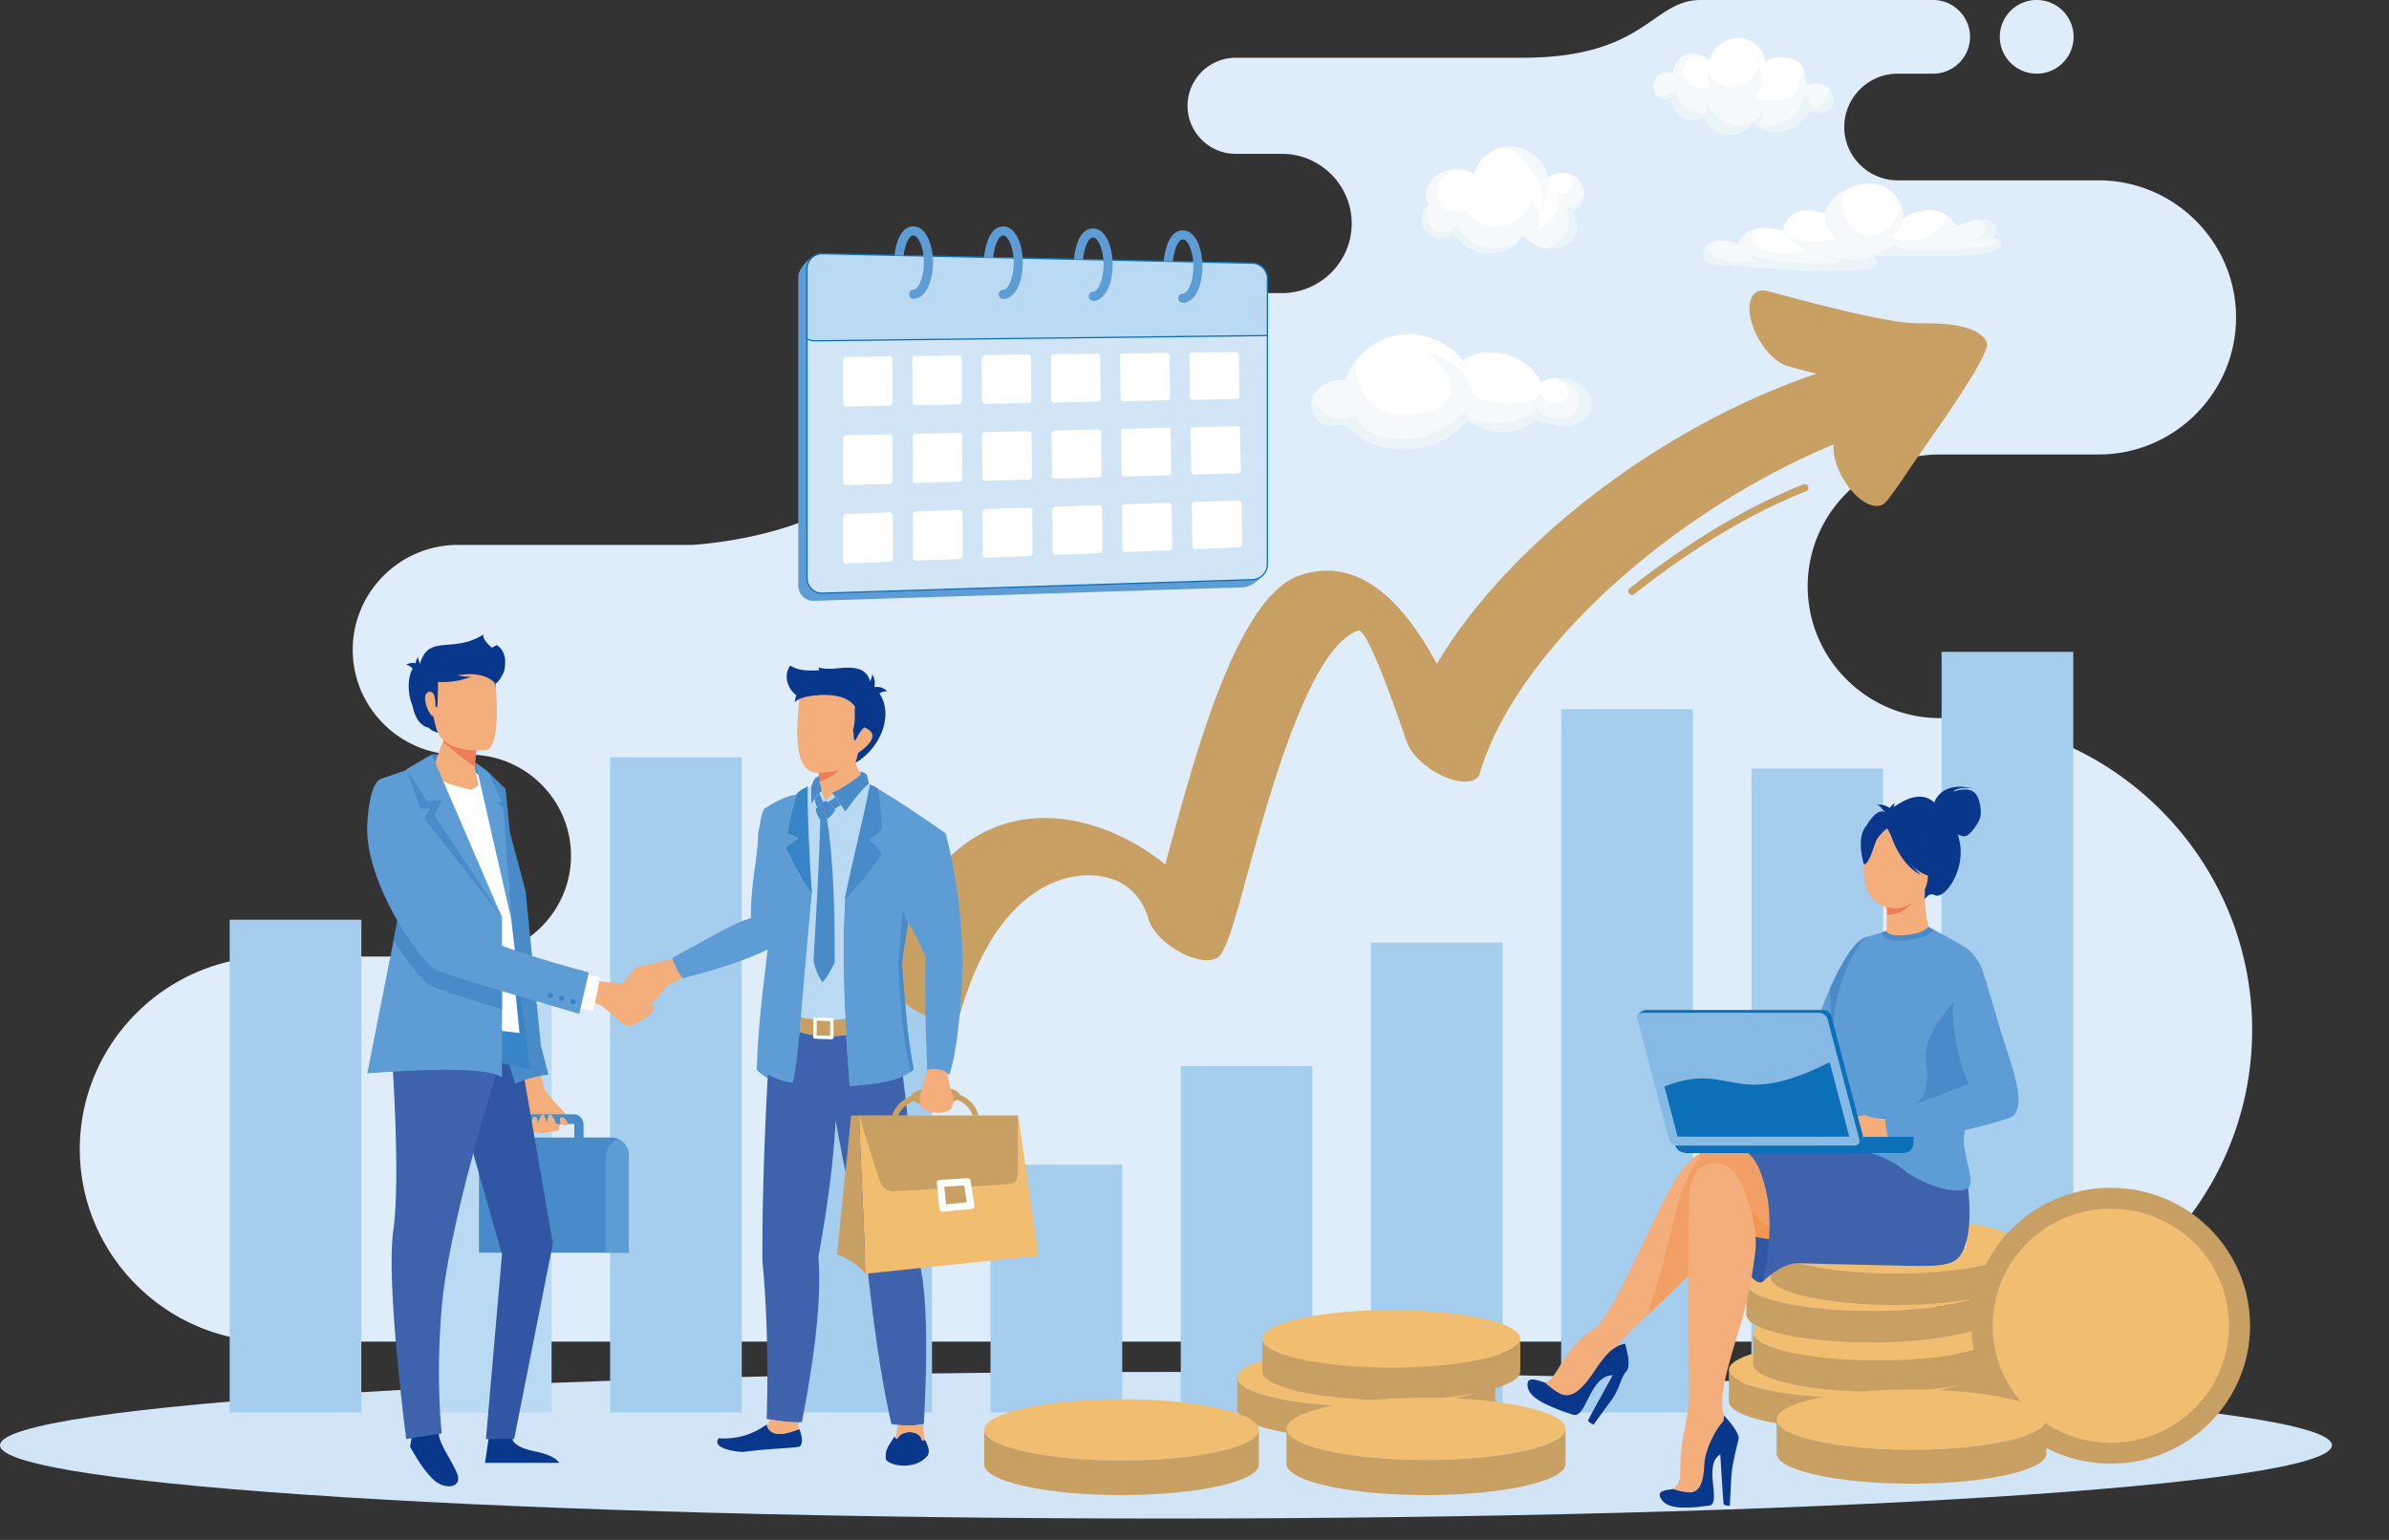 <svg width="335" height="216" fill="none" xmlns="http://www.w3.org/2000/svg"><rect width="100%" height="100%" fill="#333333" stroke="none"/><path fill-rule="evenodd" clip-rule="evenodd" d="M285.599 10.332a5.17 5.17 0 0 1-5.175-5.166A5.17 5.17 0 0 1 285.599 0a5.17 5.17 0 0 1 5.174 5.166 5.17 5.17 0 0 1-5.174 5.165Zm-219.71 123.84H38.242c-14.879 0-27.052 12.151-27.052 27.005 0 14.852 12.173 27.005 27.052 27.005h233.765c24.094 0 43.805-19.678 43.805-43.728 0-24.053-19.711-43.73-43.805-43.73-10.187-.001-18.522-8.32-18.522-18.49 0-10.17 8.335-18.488 18.522-18.488h22.291c10.591 0 19.255-8.65 19.255-19.223 0-10.574-8.664-19.224-19.255-19.224H266.11c-4.124 0-7.497-3.367-7.497-7.483 0-4.117 3.373-7.483 7.497-7.483h4.968c2.846 0 5.175-2.325 5.175-5.166 0-2.84-2.329-5.166-5.175-5.166h-32.605c-6.867 0-7.631 8.099-24.978 8.099h-40.22c-3.713 0-6.751 3.032-6.751 6.739s3.038 6.739 6.751 6.739h6.484c5.38 0 9.784 4.396 9.784 9.765 0 5.371-4.404 9.767-9.784 9.767h-19.515c-26.349 0-30.071 6.873-34.687 20.545-4.615 13.67-28.582 14.775-28.582 14.775H64.202c-8.108 0-14.742 6.62-14.742 14.716 0 8.092 6.634 14.716 14.742 14.716h1.688c7.798 0 14.179 6.369 14.179 14.155 0 7.785-6.381 14.155-14.179 14.155h-.001Z" fill="#DEEDF9"/><path fill-rule="evenodd" clip-rule="evenodd" d="M163.501 192.435c90.299 0 163.5 4.604 163.5 10.283 0 5.679-73.201 10.282-163.5 10.282S0 208.396 0 202.718s73.202-10.283 163.501-10.283Z" fill="#D2E5F6"/><path d="M50.672 129.006H32.206v69.122h18.466v-69.122Z" fill="#A5CDED"/><path d="M77.345 140.809H58.878v57.319h18.467v-57.319Z" fill="#BAD9F2"/><path d="M104.019 106.207H85.552v91.921h18.467v-91.921Zm26.671 22.476h-18.465v69.444h18.465v-69.444Zm26.674 34.68h-18.468v34.763h18.468v-34.763Zm26.673-13.806h-18.466v48.571h18.466v-48.571Zm26.672-17.342h-18.466v65.912h18.466v-65.912Zm26.675-32.753h-18.467v98.665h18.467V99.462Zm26.674 8.35H245.59v90.316h18.468v-90.316Zm26.671-16.379h-18.466v106.694h18.466V91.433Z" fill="#A5CDED"/><path fill-rule="evenodd" clip-rule="evenodd" d="M134.707 141.958c-.453 1.565-3.131 1.552-5.981-.03-2.85-1.584-4.792-4.134-4.338-5.7 2.663-9.174 6.723-14.892 11.238-18.077 3.526-2.486 7.425-3.489 11.266-3.409 4.55.092 9.144 1.668 13.219 4.178a31.316 31.316 0 0 1 3.282 2.319l.918-3.341c3.569-13.025 9.394-34.27 17.91-37.18 6.437-2.2 13.005.777 19.266 12.4 4.185-7.1 10.511-14.22 18.095-20.62 10.113-8.53 22.526-15.817 35.124-20.077l-2.048-.54c-1.469-.39-.859-.24-1.917-.515-2.027-.524-4.328-3.31-5.14-6.22-.81-2.906.173-4.84 2.2-4.315l1.939.501c5.274 1.398 15.085 3.998 19.115 4.011 1.854.003 8.595-.223 9.754 2.737.662 1.691-8.982 14.899-10.703 17.49-1.687 2.539-3.171 4.645-3.691 5.053-1.326 1.041-3.817-.362-5.556-3.138-1.129-1.794-1.664-3.725-1.544-5.146-10.075 4.197-19.848 10.29-28.104 17.252-10.587 8.932-18.605 19.236-21.466 28.735-.23 1.207-1.738 1.665-3.917 1.017-2.799-.838-5.643-3.19-6.351-5.254-4.084-11.895-6.055-15.9-6.822-15.641-6.811 2.328-12.393 22.683-15.813 35.161-1.341 4.898-2.381 8.679-3.416 10.186-.092.176-.225.33-.39.459a1.309 1.309 0 0 1-.235.165l-.011-.009c-.738.387-1.933.384-3.391-.101-2.826-.941-5.567-3.334-6.127-5.345-.589-2.121-1.92-3.931-3.57-4.947-1.186-.731-2.775-1.196-4.639-1.233-2.574-.053-5.332.718-8.022 2.616-4.018 2.832-7.667 8.054-10.136 16.558h.002Z" fill="#C9A063"/><path fill-rule="evenodd" clip-rule="evenodd" d="M229.169 83.326a.521.521 0 0 1-.73-.087.517.517 0 0 1 .086-.726c4.186-3.293 8.303-6.15 12.35-8.574 4.051-2.424 8.038-4.42 11.963-5.98a.518.518 0 1 1 .381.96c-3.864 1.54-7.801 3.508-11.81 5.91-4.014 2.403-8.094 5.236-12.24 8.498Z" fill="#C9A063"/><path fill-rule="evenodd" clip-rule="evenodd" d="M68.001 101.665c-4.087 1.478-6.707 1.62-7.864.428-1.176-.273-1.941-1.313-2.298-3.12-1.217-2.755-.175-7.153 1.534-4.974 1.415-3.613 7.092-1.518 10.293-3.522 1.943 1.267 1.205 4.4-.193 5.459.055 3.603-.143 5.528-1.472 5.731v-.002Z" fill="#09378C"/><path fill-rule="evenodd" clip-rule="evenodd" d="M95.806 133.883c-1.142.744-6.634 1.767-6.634 1.767s-2.814 3.271-2.556 3.844c.26.574.44.371.935.809.496.434 1.536.746 1.536.746s.859.573 1.68.2c.824-.368 2.483-2.941 3.38-3.346.185-.081.986-.435 2.146-.955l-.487-3.065Z" fill="#F4AE7C"/><path fill-rule="evenodd" clip-rule="evenodd" d="M106.299 116.983c.131-1.009.645-2.007.848-3.035.279 2.562 2.458 5.896 5.566 9.807-.223 1.774-.969 5.159-1.914 7.562-3.485 2.444-7.876 4.002-14.964 5.891-.626-.471-1.264-1.832-1.557-2.84 6.023-3.261 8.305-4.763 11.008-5.607-.013-5.115 1.023-8.569 1.013-11.778Z" fill="#5D9CD4"/><path fill-rule="evenodd" clip-rule="evenodd" d="M76.368 152.762c-.217-.562-.499-1.712-.79-3.09-1.034.007-2.155.065-3.038.58.107.327 1.019 3.083 1.019 3.401 0 6.689.865 4.712 2.045 5.209.404.169 1.052.019 1.255-.192.204-.211 1.44-.043 1.44-.171 0-.127.505-1.02 0-1.763-.508-.746 1.397.766 1.397.191 0-.631-2.89-3.035-3.327-4.165h-.001Z" fill="#F4AE7C"/><path fill-rule="evenodd" clip-rule="evenodd" d="M80.53 160.095v-2.354a.082.082 0 0 0-.081-.083H73.86a.083.083 0 0 0-.081.083v2.354h-1.296v-2.354c0-.797.618-1.445 1.377-1.445h6.589c.759 0 1.378.65 1.378 1.445v2.354H80.53Z" fill="#498AC9"/><path fill-rule="evenodd" clip-rule="evenodd" d="M67.166 175.712h20.993v-13.717a2.441 2.441 0 0 0-2.443-2.438H69.991a2.82 2.82 0 0 0-2.824 2.819v13.335l-.001.001Z" fill="#498AC9"/><path fill-rule="evenodd" clip-rule="evenodd" d="M86.695 159.761a2.818 2.818 0 0 0-1.768 2.616v13.335h3.231v-13.717c0-1-.603-1.857-1.464-2.235l.001.001Z" fill="#5D9CD4"/><path fill-rule="evenodd" clip-rule="evenodd" d="M79.694 157.658s-.45-1.003-.925-.963c-.473.041-.134.963-.134.963s.625.431 1.058 0Zm-4.892-.964s-.9 1.649-.633 1.916c.265.264 1.112.169 1.112.169s1.058.348 1.39.016c0 0 1.626-.051 1.626-.296 0-.244-.781-2.203-1.142-2.203-.36 0-.512 1.323-.512 1.323s-.158-1.047-.435-1.323-.827 1.323-.827 1.323.127-1.227-.58-.925Zm7.058-19.555c1.228.593 6.804.922 6.804.922s3.201 2.893 3.016 3.494c-.183.601-.387.423-.825.918-.437.494-1.43.932-1.43.932s-.778.676-1.642.409c-.863-.263-2.831-2.606-3.774-2.895-.193-.06-1.032-.309-2.246-.679l.097-3.102v.001Z" fill="#F4AE7C"/><path fill-rule="evenodd" clip-rule="evenodd" d="m57.898 200.71-.402 2.205s1.528 2.89 3.101 4.461c1.575 1.572 3.664 1.359 3.664.022 0-1.336-2.725-4.683-2.725-6.288 0-1.605-3.64-.402-3.64-.402l.002.002Zm10.718.404-.603 4.078h10.383s-.336-1.004-3.35-1.607c-3.015-.6-3.182-1.646-3.182-1.646l.233-2.632-2.746-.403-.737 2.21h.002Z" fill="#09378C"/><path fill-rule="evenodd" clip-rule="evenodd" d="m64.263 154.417 6.13 21.507-2.246 25.924h3.952l5.426-27.417-5.426-31.392-7.836 11.378Z" fill="#3156A4"/><path fill-rule="evenodd" clip-rule="evenodd" d="m72.098 142.203-3.65 12.23s-5.592 18.262-6.497 28.825c-.905 10.566 0 17.788 0 17.788l-4.99.803s-2.882-21.933-1.81-29.288-.24-25.275-.24-25.275l2.05-5.083h15.136Z" fill="#3E62AC"/><path fill-rule="evenodd" clip-rule="evenodd" d="M113.858 125.459c-1.349 14.371-1.913 23.714-2.706 26.951-2.256-.247-3.996-1.304-5.047-2.346.282-8.176 1.241-13.397 1.643-18.176-.73-7.846-2.222-15.062-.613-18.415 1.728-1.162 3.232-1.835 4.514-2.02-.649 2.31-1.066 4.118-1.258 5.426.605.276 1.116.516 1.534.717-.567.381-1.155.8-1.764 1.256 1.095 2.425 2.329 4.628 3.696 6.607h.001Z" fill="#5D9CD4"/><path fill-rule="evenodd" clip-rule="evenodd" d="m68.386 108.192 2.507 2.469 2.988 29.772s2.206 6.558 3.006 10.32c-1.035.005-3.776.762-4.66 1.276-1.221-3.715-2.795-10.895-2.795-10.895l-1.047-32.941.001-.001Z" fill="#498AC9"/><path fill-rule="evenodd" clip-rule="evenodd" d="M62.461 147.844c.314-.313 13.758 2.515 13.758 2.515l-3.014-21.338-2.706-12.83-3.823-9.24s-5.73-1.395-6.138-1.134l-1.03 16.554 2.953 25.472v.001Z" fill="#3784C6"/><path fill-rule="evenodd" clip-rule="evenodd" d="M57.11 108.469s6.433-3.437 10.617.742c4.183 4.176 4.522 15.974 4.522 15.974v13.64l.6 6.073-15.672-1.859 2.11-20.821-2.178-13.749Z" fill="#fff"/><path fill-rule="evenodd" clip-rule="evenodd" d="M70.392 128.695 60.12 106.938l-6.61 2.273 2.311 19.484L51.5 150.56s16.831-1.455 18.89.602v-22.468.001Z" fill="#5D9CD4"/><path fill-rule="evenodd" clip-rule="evenodd" d="M70.392 141.59c-4.562-1.426-9.058-2.883-10.064-3.383-.928-.46-3.07-2.949-5.137-6.316l.631-3.196-.774-6.528c2.815 3.865 8.636 8.224 10.423 10.087.686.715 2.604 1.601 4.921 2.485v6.851Zm-2.815-32.379s3.819 12.084 3.819 15.786 3.014 25.363 3.014 25.363h1.809l-2.512-25.363-3.105-11.605-3.026-4.181Z" fill="#498AC9"/><path fill-rule="evenodd" clip-rule="evenodd" d="m66.676 106.951 5.03 22.07-1.103-15.63-1.012-1.058.8.18-2.005-4.321-1.71-1.241Z" fill="#5D9CD4"/><path fill-rule="evenodd" clip-rule="evenodd" d="m81.209 136.519 2.975.563-.993 4.729-3.445-.83 1.463-4.462Z" fill="#fff"/><path fill-rule="evenodd" clip-rule="evenodd" d="M53.51 109.211s-1.668 0-2.009 6.449c-.424 8.045 7.48 19.353 9.59 20.36 2.11 1.001 20.14 6.183 20.14 6.183l1.338-5.805s-14.387-3.764-16.511-5.885c-2.124-2.119-7.849-10.534-9.096-14.49-1.051-3.326-3.45-6.813-3.45-6.813l-.002.001Z" fill="#5D9CD4"/><path fill-rule="evenodd" clip-rule="evenodd" d="M70.392 128.695 59.51 114.804l.792-1.376h-1.32l-1.962-5.424.512-.042 4.816 3.886 8.045 16.847Z" fill="#498AC9"/><path fill-rule="evenodd" clip-rule="evenodd" d="M80.706 140.476a.368.368 0 0 1-.37.368.368.368 0 0 1-.37-.368.37.37 0 0 1 .74 0Zm-1.577-.429a.371.371 0 0 1-.74 0 .37.37 0 0 1 .74 0Zm-1.604-.441a.37.37 0 1 1-.74 0 .37.37 0 0 1 .74 0Z" fill="#3784C6"/><path fill-rule="evenodd" clip-rule="evenodd" d="M60.913 107.431a3.02 3.02 0 0 0 2.097 2.523 45.91 45.91 0 0 0 2.933.806c.213.053 1.106-.471 1.099-.689-.031-.798-.554-2.129-.392-3.585.095-.86.191-1.64.24-2.113l-2.036-5.109v-.006l-.394-.98s-3.607 8.645-3.547 9.155v-.002Z" fill="#F4AE7C"/><path fill-rule="evenodd" clip-rule="evenodd" d="M62.214 104.158c.336.336 3.617 2.953 4.322 3.401.126-1.168.355-3.188.355-3.188s-.6.516-2.03-5.15l-.008.036v.003c-.08.486-3.11 4.433-2.64 4.897v.001Z" fill="#ED7D5B"/><path fill-rule="evenodd" clip-rule="evenodd" d="M68.327 105.159s-6.307.951-7.246-3.337c-.942-4.286-2.461-6.962 1.886-8.174 4.346-1.21 5.56.238 6.223 1.594.662 1.352.9 9.389-.863 9.917Z" fill="#F4AE7C"/><path fill-rule="evenodd" clip-rule="evenodd" d="m70.392 128.695-9.445-14.308 1.005-2.141-2.113.134-2.878-4.468 3.577-2.096 9.854 22.879Z" fill="#5D9CD4"/><path fill-rule="evenodd" clip-rule="evenodd" d="M59.214 93.623c-.314.352-.603.429-.865.234-.162-.661-.066-1.243.286-1.745-.043.337.148.84.579 1.511Zm2.241 1.327c-.772-.303-1.353-.2-1.748.305.03 1.153.63 3.47 1.549 3.977.16-.111.123-2.55.199-4.281Z" fill="#09378C"/><path fill-rule="evenodd" clip-rule="evenodd" d="M60.17 97.046c1.014-.217.92 1.868.843 2.901-.152 2.03-2.446-2.562-.844-2.901Z" fill="#F4AE7C"/><path fill-rule="evenodd" clip-rule="evenodd" d="M58.45 94.392c.442-.34.585-.711.427-1.114-.679-.38-1.322-.393-1.935-.038.371.022.875.406 1.507 1.152Zm3.292-.554c-1.301.63-1.73 1.2-1.288 1.705 1.965.29 3.844.078 5.643-.634-1.084.102-2.534-.257-4.353-1.07h-.002Z" fill="#09378C"/><path fill-rule="evenodd" clip-rule="evenodd" d="M69.382 95.782c-1.474-1.486-4.255-1.664-8.085-.266-2.423-.601-2.967-1.72-1.944-3.539 1.446-2.57 4.577-.538 8.413-2.956-.147 1.88 5.562 3.49 1.616 6.761Z" fill="#09378C"/><path fill-rule="evenodd" clip-rule="evenodd" d="M120.79 108.652c-.331-.412-.612-.959-.838-1.645.119-.365.245-.828.371-1.386 2.338-1.66 2.637-2.859.895-3.594-.342.202-.762.812-1.255 1.826-.411-.009-.025-1.079-.246-1.479.455-1.704.039-2.22.165-3.28-1.207-1.71-4.135-2.168-7.747-1.622-.306 3.322-1.333 11.162 2.692 10.909l.03.436c.217 1.357.217 2.804.56 3.98l.16.299c1.304-.757 3.076-2.221 5.213-4.446v.002Z" fill="#F4AE7C"/><path fill-rule="evenodd" clip-rule="evenodd" d="M112.323 97.743c3.612-.546 6.352-.357 7.559 1.354-.126 1.06.17 1.707-.283 3.412.22.399-.047 1.339.365 1.346.494-1.013.913-1.624 1.255-1.825 1.742.736 1.443 1.933-.894 3.594-.129.557-.252 1.02-.372 1.385 4.108-2.408 5.906-8.246 2.163-10.985-.759-4.839-7.726-.399-11.314-2.661-1.363 1.969.428 4.361 1.523 4.382l-.002-.002Z" fill="#09378C"/><path fill-rule="evenodd" clip-rule="evenodd" d="M117.557 108.043c-.66.183-1.966.363-2.73.339l-.028.48c.042.263.029.606.091.869.008-.003.136-.128.145-.129 1.181-.413 2.024-.931 2.524-1.558l-.002-.001Z" fill="#ED7D5B"/><path fill-rule="evenodd" clip-rule="evenodd" d="M122.504 97.687c-.342-.49-.368-.915-.078-1.277.816-.17 1.48.023 1.991.585-.388-.097-1.025.133-1.913.692Z" fill="#09378C"/><path fill-rule="evenodd" clip-rule="evenodd" d="M121.658 96.173c.339.377.646.46.929.249.174-.709.071-1.332-.307-1.87.048.36-.159.901-.622 1.62Zm-6.791 1.312c-.031-1.048-.44-1.674-1.227-1.882-1.331.61-2.062 1.575-2.196 2.897.444-.54 1.585-.878 3.423-1.015Zm2.414-3.688c-.162.445.049 1.029-.582 1.164-.418 1.92-1.935-.67-1.905-1.387.269.203 1.098.276 2.488.224h-.001Z" fill="#09378C"/><path fill-rule="evenodd" clip-rule="evenodd" d="M122.78 110.457c3.418 1.977 7.662 4.909 9.831 6.438 1.466 5.573 2.259 11.595 2.383 18.064-.199 7.434-.943 12.815-1.821 15.713-1.282.055-2.646-.071-3.153-.555-.277-6.54-.347-11.847-.211-15.921-.939-2.148-1.762-3.754-2.472-4.817-.311 2.213-.738 4.133-.84 6.11.363 4.051.539 8.886 1.624 14.51-1.351 1.293-4.339 2.065-8.965 2.314-.868-10.648-1.086-19.438-.655-26.372 1.504-1.181 2.316-3.967 4.53-6.622-.453-.598-1.263-.672-1.717-2.144.493-.162 1.146-.564 1.958-1.204.063-1.195-.369-3.244-.493-5.513l.001-.001Z" fill="#5D9CD4"/><path fill-rule="evenodd" clip-rule="evenodd" d="M118.531 113.862c1.217-1.591 2.214-3.017 3.323-3.925-.119-.485-.186-.877-.319-1.243-.062-.173-.44-.378-.941-.472.047.08.145.418.064.471-.022.013-.039.031-.058.048a19.282 19.282 0 0 1-3.944 2.49c.727.848 1.233 1.737 1.876 2.632l-.001-.001Zm-4.777-3.527c-.03 1.035-.006 1.885.077 2.55a3.652 3.652 0 0 1 1.383-1.867c-.056-.785-.388-1.395-.352-2.161-.734.276-.73.57-1.109 1.478h.001Z" fill="#498AC9"/><path fill-rule="evenodd" clip-rule="evenodd" d="M112.298 142.717c.402-4.457.872-10.278 1.533-17.334-.389-5.831-.59-10.897-.602-14.925.16-.06.337-.075.524-.123-.027.991-.004 1.907.076 2.55a3.654 3.654 0 0 1 1.383-1.867c.209.403.273.84.608 1.331.362-.373.703-.733.927-1.007.679.813 1.167 1.664 1.782 2.521 1.204-1.574 2.208-3.013 3.301-3.924.373.192.709.376 1.007.551a5658.838 5658.838 0 0 1-4.336 15.451c-.298 4.774-.287 10.428.032 16.963-.541.082-1.097.139-1.665.164v-.056a.246.246 0 0 0-.24-.242l-2.336-.065a.23.23 0 0 0-.242.227v.043a22.245 22.245 0 0 1-1.754-.258h.002Z" fill="#BAD9F2"/><path fill-rule="evenodd" clip-rule="evenodd" d="M114.383 113.531c.414-.666.893-1.06 1.44-1.182.406.177.844.59 1.309 1.238-.364.627-.749 1.064-1.157 1.312.767 4.812 1.12 11.512 1.062 20.1-.579 1.279-1.149 2.201-1.705 2.771-.672-.991-1.09-2.013-1.251-3.065.53-9.014.847-15.591.947-19.731-.383-.501-.597-.983-.644-1.441l-.001-.002Z" fill="#498AC9"/><path fill-rule="evenodd" clip-rule="evenodd" d="M117.129 111.828c.269.359.512.724.758 1.094a14.15 14.15 0 0 1-.862.52c-.311-.412-.61-.718-.893-.917.34-.251.673-.484.997-.697Zm-2.208-.58c.127.444.301.856.525 1.233-.31.151-.594.399-.856.746-.148-.232-.271-.625-.368-1.176.191-.296.422-.565.699-.803Z" fill="#498AC9"/><path fill-rule="evenodd" clip-rule="evenodd" d="M106.906 176.858c-.03-7.224.213-15.729.731-25.516l.036-.655a8.568 8.568 0 0 0 3.499 1.178c.329-1.34.618-3.744.941-7.132a13.319 13.319 0 0 0 1.939.46v.248c0 .131.111.239.243.242l2.335.067c.133.005.242-.1.242-.229v-.177c.422-.017.85-.055 1.285-.11.166-.022.334-.044.5-.071.132 2.283.299 4.665.501 7.15 3.332-.181 5.814-.63 7.446-1.351l.077.574c.947 7.278 1.474 15.127 1.574 23.549 1.572 3.363 2.001 11.578 1.289 24.644-1.338.298-2.855.298-4.55 0-1.336-5.878-2.499-13.613-3.488-23.204-1.392-4.591-2.833-11.045-4.322-19.361-.301 5.641-1.11 12.022-2.427 19.14.444 5.258-.327 12.981-2.313 23.166-1.043.101-2.686-.048-4.929-.443.228-8.283.026-15.672-.606-22.169h-.003Z" fill="#3E62AC"/><path fill-rule="evenodd" clip-rule="evenodd" d="M129.69 201.916c-.217.206-.285.147-.437.046-.247-1.349-2.798-1.507-3.431-.129a.721.721 0 0 1-.399-.351c-.444.873-1.453 1.728-1.183 3.251.677.973 4.167 1.457 5.819-.535.469-.758-.111-1.717-.369-2.282Zm-17.596-1.483c.426 1.155.521 2.103.019 2.475-1.283.258-3.911.227-7.961.758-2.86-.206-4.099-1.018-3.374-1.922 2.483.154 4.728-.493 6.729-1.94.373 1.512 1.902 1.72 4.588.629h-.001Z" fill="#09378C"/><path fill-rule="evenodd" clip-rule="evenodd" d="M129.428 199.753c.069.808.137 1.546.203 2.214-.171.143-.242.086-.379-.005-.247-1.35-2.798-1.507-3.431-.129l-.004-.002h-.004l-.005-.003h-.003l-.001-.002h-.003l-.004-.003h-.005l-.003-.003h-.004l-.005-.003-.004-.002h-.002l-.002-.001h-.002l-.003-.004h-.005l-.004-.004h-.005l-.004-.002h-.002l-.001-.003h-.004l-.002-.002h-.002l-.003-.003h-.003v-.002h-.003l-.003-.002h-.001l-.004-.003h-.002l-.002-.002h-.002l-.004-.005h-.005l-.002-.004h-.001l-.003-.002h-.003l-.012-.009-.004-.003h-.003l-.004-.003-.002-.003h-.004l-.001-.002h-.002l-.003-.004h-.005l-.002-.003h-.002l-.002-.003-.002-.002h-.002l-.006-.004-.002-.003-.003-.002h-.003l-.003-.002h-.001l-.001-.003-.004-.002h-.001l-.004-.007h-.002l-.002-.002h-.002l-.003-.005-.005-.002-.002-.003-.002-.002-.003-.003c.112-.541.206-1.154.284-1.837 1.298.153 2.483.118 3.556-.104l-.01-.01Zm-21.458-.649c-.098.356-.229.67-.393.937.015.041.031.079.047.117.075.167.166.313.279.436h.001c.037.043.077.081.119.118h.002c.012.012.026.023.039.034l.005.004c.143.115.31.201.501.264h.005c.017.007.034.011.052.016l.008.002.053.015h.005l.059.015h.003a.646.646 0 0 0 .057.012h.01l.056.011h.006c.193.031.405.041.636.027h.008l.069-.003h.011l.069-.006h.015l.069-.009.012-.003.074-.008h.003l.078-.011.018-.003c.19-.028.392-.068.604-.121l.023-.006.082-.022.012-.003.08-.022.025-.006.075-.022.026-.009.075-.022.032-.01.077-.023.022-.006.083-.027.024-.006.083-.029.021-.006.089-.029.022-.006.089-.032.109-.04.211-.08.016-.004.109-.043a8.105 8.105 0 0 1 .05-.998c-.959.026-2.298-.104-4.018-.392l.003-.001Z" fill="#F4AE7C"/><path fill-rule="evenodd" clip-rule="evenodd" d="M125.957 135.318c.242-3.006.469-5.591.682-7.759.153.617.385 1.225.701 1.819-.311 2.213-.738 4.133-.84 6.11.363 4.051.539 8.886 1.624 14.51a3.937 3.937 0 0 1-.411.341c-.884-3.466-1.468-8.473-1.755-15.021h-.001Z" fill="#498AC9"/><path fill-rule="evenodd" clip-rule="evenodd" d="M118.656 145.163c-2.326.366-4.508.222-6.543-.43.061-.638.122-1.31.186-2.016 2.243.417 4.322.479 6.237.186.037.74.077 1.494.12 2.26Z" fill="#C9A063"/><path fill-rule="evenodd" clip-rule="evenodd" d="m116.63 142.769-2.337-.067a.236.236 0 0 0-.242.235v2.501c0 .131.108.243.242.246l2.337.067a.235.235 0 0 0 .24-.235v-2.5a.25.25 0 0 0-.24-.247Z" fill="#fff"/><path fill-rule="evenodd" clip-rule="evenodd" d="M116.406 143.215v2.077l-1.89-.053v-2.077l1.89.053Z" fill="#C9A063"/><path fill-rule="evenodd" clip-rule="evenodd" d="m120.45 156.477.956 22.182 24.241-2.547-2.871-19.635H120.45Z" fill="#F0BD71"/><path fill-rule="evenodd" clip-rule="evenodd" d="M117.366 175.926c1.952.716 3.084 1.697 4.04 2.733l-.957-22.183-1.089-.027-1.994 19.477Z" fill="#C9A063"/><path fill-rule="evenodd" clip-rule="evenodd" d="m120.45 156.477 2.819 8.898c.406.987.822 1.851 2.464 1.714l15.557-.985c1.386-.086 1.419-.787 1.431-1.734v-7.892h-22.272l.001-.001Z" fill="#C9A063"/><path fill-rule="evenodd" clip-rule="evenodd" d="m131.68 165.509 3.956-.256c.218-.013.435.139.469.355l.538 3.508c.034.215-.103.415-.318.436l-4.116.416c-.214.022-.446-.136-.469-.355l-.378-3.668c-.023-.22.1-.423.318-.437v.001Z" fill="#fff"/><path fill-rule="evenodd" clip-rule="evenodd" d="m132.41 166.454.256 2.475 2.9-.294-.363-2.361-2.793.18Zm-7.309-9.977c.242-.861.81-1.577 1.576-2.139a6.1 6.1 0 0 1 1.091-.632c.235-.606 1.641-1.115 3.358-1.182 1.819-.069 3.327.385 3.475 1.028.114.051.226.103.337.159 1.142.584 1.995 1.498 2.271 2.768h-.837c-.269-.931-.931-1.61-1.801-2.055a5.255 5.255 0 0 0-.363-.166c-.57.407-1.69.71-2.988.761-1.36.051-2.546-.191-3.121-.584a5.606 5.606 0 0 0-.952.553c-.547.399-.967.9-1.191 1.491h-.857l.002-.002Z" fill="#C9A063"/><path fill-rule="evenodd" clip-rule="evenodd" d="M129.072 153.519c-.013.533-.205 1.338.136 1.722.893 1.007 3.079 1.076 4.019.43.405-.278.451-1.184.462-1.768-.484-1.231-.745-2.374-.784-3.421-.957-.634-2.403-.695-2.884-.365l-.949 3.402Z" fill="#F4AE7C"/><path fill-rule="evenodd" clip-rule="evenodd" d="M123.676 119.814c-2.054 2.891-3.801 5.001-5.241 6.33 1.011-5.074 2.406-10.271 3.558-16.122.4.213.683.202 1.154.648.309 2.312.476 4.476.508 5.703-.779.719-1.414 1.181-1.907 1.386.818.632 1.46 1.318 1.928 2.056v-.001Z" fill="#498AC9"/><path fill-rule="evenodd" clip-rule="evenodd" d="M110.163 118.852c1.095 2.425 2.329 4.628 3.696 6.607-.402-6.039-.607-11.013-.613-15.151-.615.343-1.073.559-1.408.916a4.242 4.242 0 0 0-.186.229c-.65 2.31-1.067 4.119-1.259 5.426.605.276 1.117.515 1.534.717-.567.381-1.155.799-1.764 1.256Z" fill="#3784C6"/><path fill-rule="evenodd" clip-rule="evenodd" d="M286.64 183.608c-11.764 0-21.298 2.13-21.298 4.757s9.536 4.757 21.298 4.757c11.762 0 21.298-2.13 21.298-4.757s-9.536-4.757-21.298-4.757Z" fill="#D1A383"/><path fill-rule="evenodd" clip-rule="evenodd" d="M290.786 177.211c-11.764 0-21.298 2.129-21.298 4.758 0 2.628 9.535 4.756 21.298 4.756 11.762 0 21.298-2.129 21.298-4.756 0-2.627-9.536-4.758-21.298-4.758Z" fill="#D1A383"/><path fill-rule="evenodd" clip-rule="evenodd" d="M286.64 198.489c-11.764 0-21.298-2.13-21.298-4.755v-5.369c0 2.629 9.536 4.757 21.298 4.757 11.762 0 21.297-2.13 21.297-4.757v5.369c0 2.627-9.535 4.755-21.297 4.755Z" fill="#C9A063"/><path fill-rule="evenodd" clip-rule="evenodd" d="M287.093 184.774c11.763 0 21.297-2.13 21.297-4.757v-5.368c0 2.628-9.535 4.758-21.297 4.758-11.763 0-21.299-2.13-21.299-4.758v5.368c0 2.627 9.536 4.757 21.299 4.757Z" fill="#835F44"/><path fill-rule="evenodd" clip-rule="evenodd" d="M290.786 192.094c-11.764 0-21.298-2.131-21.298-4.758v-5.367c0 2.627 9.535 4.756 21.298 4.756 11.762 0 21.297-2.129 21.297-4.756v5.367c0 2.627-9.535 4.758-21.297 4.758Z" fill="#835F44"/><path fill-rule="evenodd" clip-rule="evenodd" d="M259.929 188.26c-9.662 0-17.496 1.75-17.496 3.908s7.834 3.908 17.496 3.908c9.662 0 17.495-1.75 17.495-3.908s-7.833-3.908-17.495-3.908Zm2.448-12.189c-9.662 0-17.495 1.75-17.495 3.908s7.833 3.908 17.495 3.908 17.496-1.75 17.496-3.908-7.834-3.908-17.496-3.908Z" fill="#F0BD71"/><path fill-rule="evenodd" clip-rule="evenodd" d="M263.335 183.004c-9.662 0-17.495 1.748-17.495 3.906 0 2.158 7.833 3.909 17.495 3.909s17.495-1.75 17.495-3.909-7.833-3.906-17.495-3.906Zm2.449-12.188c-9.662 0-17.496 1.75-17.496 3.908s7.834 3.908 17.496 3.908c9.662 0 17.495-1.75 17.495-3.908s-7.833-3.908-17.495-3.908Z" fill="#F0BD71"/><path fill-rule="evenodd" clip-rule="evenodd" d="M259.929 200.484c-9.662 0-17.496-1.751-17.496-3.909v-4.409c0 2.158 7.834 3.908 17.496 3.908 9.662 0 17.495-1.75 17.495-3.908v4.409c0 2.158-7.833 3.909-17.495 3.909Zm2.448-12.189c-9.662 0-17.495-1.75-17.495-3.908v-4.409c0 2.158 7.833 3.908 17.495 3.908s17.496-1.75 17.496-3.908v4.409c0 2.158-7.834 3.908-17.496 3.908Z" fill="#C9A063"/><path fill-rule="evenodd" clip-rule="evenodd" d="M263.335 195.228c-9.662 0-17.495-1.75-17.495-3.908v-4.409c0 2.158 7.833 3.908 17.495 3.908s17.495-1.75 17.495-3.908v4.409c0 2.158-7.833 3.908-17.495 3.908Zm2.449-12.188c-9.662 0-17.496-1.75-17.496-3.908v-4.41c0 2.158 7.834 3.908 17.496 3.908 9.662 0 17.494-1.75 17.494-3.908v4.41c0 2.158-7.832 3.908-17.494 3.908Z" fill="#C9A063"/><path fill-rule="evenodd" clip-rule="evenodd" d="M257.761 172.752c-.431.355-.881.858-1.015 1.531l-2.393.049-.139 1.03 2.575-.051c.392 1.104 2.02 1.73 4.234 1.685 2.279-.047 3.55-.795 4.727-1.835 1.033-.985 1.824-1.347 2.976-1.372 1.128-.023 1.961.328 1.859 1.084-.089.664-.668 1.294-1.243 1.714l2.487.264c.55-.409 1.092-1.102 1.229-1.776l2.574-.053.138-1.03-2.755.055c-.337-1.178-2.095-1.834-4.4-1.787-2.347.048-3.687.641-5.052 1.906-.993.849-1.685 1.313-2.724 1.334-.879.017-1.758-.322-1.664-1.024.082-.611.626-1.135 1.006-1.457l-2.419-.265-.001-.002Z" fill="#fff"/><path fill-rule="evenodd" clip-rule="evenodd" d="M276.466 185.953c0-10.686 8.741-19.349 19.525-19.349 10.784 0 19.526 8.664 19.526 19.349s-8.742 19.349-19.526 19.349c-10.784 0-19.525-8.663-19.525-19.349Z" fill="#C9A063"/><path d="M295.992 202.374c9.152 0 16.571-7.352 16.571-16.421 0-9.069-7.419-16.421-16.571-16.421-9.153 0-16.572 7.352-16.572 16.421 0 9.069 7.419 16.421 16.572 16.421Z" fill="#F0BD71"/><path fill-rule="evenodd" clip-rule="evenodd" d="M268.048 194.894c10.448 0 18.92 1.893 18.92 4.226 0 2.334-8.472 4.225-18.92 4.225-10.448 0-18.921-1.89-18.921-4.225s8.47-4.226 18.921-4.226Z" fill="#F0BD71"/><path fill-rule="evenodd" clip-rule="evenodd" d="M268.048 208.113c10.448 0 18.92-1.893 18.92-4.225v-4.768c0 2.333-8.472 4.225-18.92 4.225-10.448 0-18.921-1.892-18.921-4.225v4.768c0 2.332 8.47 4.225 18.921 4.225Z" fill="#C9A063"/><path fill-rule="evenodd" clip-rule="evenodd" d="M261.786 131.406c-2.324.521-5.26 6.97-6.697 11.101-1.829 4.343-2.257 15.768-1.194 16.142-1.961 4.936 9.62.182 9.085.13-.536-.051-1.194-27.373-1.194-27.373Z" fill="#5D9CD4"/><path fill-rule="evenodd" clip-rule="evenodd" d="M256.608 138.663c1.519-3.441 3.508-6.883 5.178-7.257 0 0 .061 2.444.157 5.869-.641 7.581-1.731 18.718-2.007 21.527-13.32.071-1.875 1.173-3.328-20.138v-.001Z" fill="#498AC9"/><path fill-rule="evenodd" clip-rule="evenodd" d="M270.334 129.977s2.816 1.412 5.281 2.926c1.375.845 2.797 3.411 2.4 3.864-.271.311-1.036-.22-.828-.116 1.723.878-2.563 24.956-4.021 26.059-1.456 1.104-14.29.19-15.751-1.201-1.46-1.391 1.122-5.656-.142-14.201-1.264-8.544 3.856-15.919 4.513-15.903.957-.26 4.989-1.466 4.952-1.429h3.595l.001.001Z" fill="#5D9CD4"/><path fill-rule="evenodd" clip-rule="evenodd" d="M273.166 162.71c-1.457 1.104-10.64 1.127-14.548-.085-.441-.139-2.443-.933-2.491-1.684.471-.088 2.345.136 3.105-.039 2.644-.606 4.1-3.874 4.1-3.874s1.455-.523 4.711-1.901c3.257-1.377 1.916-5.545 1.992-7.38.077-1.836 2.079-6.431 7.98-10.981l.551 1.083c.422 4.184-4.051 23.838-5.4 24.86v.001Z" fill="#498AC9"/><path fill-rule="evenodd" clip-rule="evenodd" d="M244.735 161.565c-5.568-.843-7.459-.577-10.869 5.754-3.407 6.33-7.942 17.726-10.55 19.2-3.929 2.217-5.23 7.652-6.842 7.407-1.613-.244-2.651.468-.896 1.924 1.755 1.455 4.589 2.695 5.558 2.436.969-.259 1.722-4.437 4.252-5.794 2.531-1.359 1.77-2.473 1.604-3.674-.166-1.201 7.389-6.727 13.085-13.602 3.478-4.2 5.271-6.972 5.538-9.485.264-2.513-.879-4.167-.879-4.167l-.001.001Z" fill="#F4AE7C"/><path fill-rule="evenodd" clip-rule="evenodd" d="M230.932 184.52c1.293-3.276 2.59-8.679 3.809-13.634 1.733-7.048 3.551-8.719 4.702-9.472 1.392-.349 3.042-.188 5.292.151 0 0 1.143 1.653.878 4.167-.265 2.513-2.058 5.285-5.537 9.485-3 3.619-6.513 6.866-9.144 9.303Z" fill="#F29F65"/><path fill-rule="evenodd" clip-rule="evenodd" d="M243.038 167.137s1.482 11.158 2.861 12.292c.985.812 1.685.866 2.374-2.462.691-3.329-1.072-15.748-1.072-15.748l-4.164 5.919.001-.001Z" fill="#3156A4"/><path fill-rule="evenodd" clip-rule="evenodd" d="m244.218 173.174 13.713 2.3-7.742-11.079-5.889-1.198-3.534.812 3.452 9.165Z" fill="#F19651"/><path fill-rule="evenodd" clip-rule="evenodd" d="M272.718 162.012c4.864 8.714 1.54 14.252-4.371 14.816-5.912.563-15.246-.513-20.686-5.026-5.441-4.513-9.907-9.285-9.283-9.996.625-.713 34.339.206 34.339.206h.001Z" fill="#F29F65"/><path fill-rule="evenodd" clip-rule="evenodd" d="M245.133 168.514c-.996-2.983-2.145-5.272-4.367-5.314-2.338-.042-3.776 1.17-3.876 4.987-.119 4.547-.279 19.6-.068 26.295.158 5.066-1.321 6.688-1.195 11.971.093 3.978-4.155 1.967-2.514 4.032 1.129 1.42 4.487.954 6.552.692 1.838-.233-.952-5.735 1.593-7.205 2.184-1.262 2.227-3.31.848-4.861-1.378-1.553-.153-6.143.768-9.354.919-3.213 2.345-6.688 3.281-14.284.267-2.167-.411-5.139-1.021-6.96l-.001.001Z" fill="#F4AE7C"/><path fill-rule="evenodd" clip-rule="evenodd" d="M234.566 208.861c.705.214 1.573.452 2.329.475 1.533.051 1.993-1.632 2.094-3.916.09-1.996 1.543-5.14 3.032-6.414.027.036.054.073.085.106 1.379 1.55 1.336 3.6-.848 4.861-2.544 1.47.246 6.972-1.593 7.206-2.065.261-5.424.725-6.552-.693-1.067-1.341.257-1.447 1.453-1.624v-.001Zm-17.927-14.937c.595.529 1.343 1.156 2.097 1.542 1.531.786 2.947-.463 4.34-2.412 1.218-1.704 2.545-4.185 4.781-4.58.006.046.015.09.026.133.526 2.024 1.247 4.232-1.683 4.279-3.418.055-3.684 6.217-5.686 5.532-2.245-.77-5.923-1.989-6.27-3.777-.327-1.689 1.078-1.141 2.396-.717h-.001Z" fill="#09378C"/><path fill-rule="evenodd" clip-rule="evenodd" d="M241.761 198.543s2.236 2.33 2.03 3.299c-.205.968-.893 3.415-1.009 5.302-.114 1.886-.216 4.053-.216 4.053s-.804 0-.868-.229c-.065-.226-.511-7.667-.511-7.667l.575-4.758h-.001Zm-13.905-10.069s.958 3.12.203 3.869c-.756.748-.918 2.46-2.099 4.056a363.43 363.43 0 0 0-2.509 3.439s-.818-.39-.753-.619c.063-.231 3.808-6.956 3.808-6.956l1.35-3.789Z" fill="#09378C"/><path fill-rule="evenodd" clip-rule="evenodd" d="M275.061 161.217s2.256 9.246.362 13.859c-.957 2.335-2.398 2.608-8.288 2.465-5.717-.14-12.925-.27-14.86-.361-2.414-.139-5.073 2.589-5.073 2.589s1.687-6.82.537-12.326c-1.15-5.507-3.004-5.878-3.004-5.878l2.467-.348h27.859Z" fill="#3E62AC"/><path fill-rule="evenodd" clip-rule="evenodd" d="M275.714 158.022c-1.233 2.613 1.328 7.127.431 8.426-.898 1.301-6.039.182-9.406-2.524-3.369-2.707-9.743-3.301-9.743-3.301l18.718-2.601Z" fill="#5D9CD4"/><path fill-rule="evenodd" clip-rule="evenodd" d="M262.818 160.478c-.784.345-4.206.356-5.426.088-1.222-.27-.306-1.981.155-2.465.463-.485 2.613-.536 2.811-.735.197-.198-1.282-.157-1.428-.415-.145-.259 1.609-.312 2.468-.555.348.126 1.945.671 3.168.496.038.766-.061 1.81.348 2.983-.478.185-1.77.459-2.097.604l.001-.001Z" fill="#F4AE7C"/><path fill-rule="evenodd" clip-rule="evenodd" d="M275.51 158.519c-.035.215-.16.704-.127.876-.134.016-.416.026-.55.041-.529.063-1.058.125-1.579.185-.286.034-.57.065-.851.096-3.574.395-6.632.646-6.975.352 2.712-.411 2.819-.502 3.034-.517 2.623-.181 4.842-.769 7.048-1.033Z" fill="#5D9CD4"/><path fill-rule="evenodd" clip-rule="evenodd" d="M277.899 135.807c2.371 7.568 2.002 6.881 3.525 11.55 1.112 3.405 2.872 8.59.287 9.482-4.615 1.59-15.803 3.815-16.487 3.23-.805-.688-.925-3.075-.811-3.421.116-.343 11.593-4.61 11.593-4.61s-1.517-2.951-2.093-8.715c-.575-5.764 3.415-8.259 3.986-7.517v.001Z" fill="#5D9CD4"/><path fill-rule="evenodd" clip-rule="evenodd" d="M230.269 142.07h24.892c.49 0 .997.399 1.126.891l4.428 16.834c.129.489-.167.891-.657.891h-24.893c-.489 0-.996-.402-1.125-.891l-4.43-16.834c-.129-.492.167-.891.659-.891Z" fill="#86BAE4"/><path fill-rule="evenodd" clip-rule="evenodd" d="m259.824 153.985-3.006-11.43c-.129-.489-.635-.89-1.126-.89h-24.891c-.492 0-1.364.632-1.219 1.117-.023-.406.257-.712.687-.712h24.892c.49 0 .997.399 1.126.891l4.428 16.834c.077.294.002.555-.177.717.409-.264.801-.773.708-1.122l-1.422-5.405Z" fill="#0B70B8"/><path fill-rule="evenodd" clip-rule="evenodd" d="M260.057 160.687h-24.893c-.091 0-.183-.015-.273-.039.496 1.281 1.842 1.09 2.367 1.086h29.513c1.598-.067 1.557-1.187 1.577-2.265h-7.089c.022.342-.342.799-.722 1.045a.703.703 0 0 1-.482.173h.002Zm-3.485-11.694c-13.706 6.921-13.681-.311-23.181 3.401l1.851 7.037h24.076l-2.747-10.438h.001Z" fill="#0B70B8"/><path fill-rule="evenodd" clip-rule="evenodd" d="M265.144 130.903c.057-.228.093-.4.093-.491 0-.683-1.91-7.728-1.91-7.728l4.267-1.886.872 3.181c-.761 3.286-2.136 5.476-3.322 6.924Z" fill="#ED7D5B"/><path fill-rule="evenodd" clip-rule="evenodd" d="M262.884 115.569s6.005-6.809 8.958-2.263c0 0 2.269 1.016 2.99 4.938.735 4.004-2.247 8.076-3.597 7.292-.865-.505-1.573 1.012-1.573 1.012l-6.778-10.977v-.002Z" fill="#09378C"/><path fill-rule="evenodd" clip-rule="evenodd" d="M271.227 112.581s.869-3.098 5.432-1.997c0 0-2.19-.337-2.816.493 0 0 1.764-.748 2.837-.052 1.072.697 1.188 2.944 1.006 3.622-.182.678-1.443 2.675-2.24 2.654-.799-.023-1.723-.747-1.723-.747l-2.495-3.973h-.001Z" fill="#09378C"/><path fill-rule="evenodd" clip-rule="evenodd" d="M270.345 130.163c.123-.677-.554-1.866-.434-5.64l-.294.05-4.944.835s-.115 4.012-.152 5.467c-.031 1.214 5.919.366 5.825-.711l-.001-.001Z" fill="#F4AE7C"/><path fill-rule="evenodd" clip-rule="evenodd" d="M264.672 125.408s-.044 1.455-.082 2.909c2.754 0 4.391-2.372 5.025-3.744l-4.943.835Z" fill="#ED7D5B"/><path fill-rule="evenodd" clip-rule="evenodd" d="M270.138 124.053s1.506-2.234 1.907-4.17c.285-1.382-.279-6.546-5.48-5.951 0 0-1.509.107-2.949 1.021-1.146.728-2.815 2.319-1.126 6.859l.429 1.531 7.22.708-.001.002Z" fill="#09378C"/><path fill-rule="evenodd" clip-rule="evenodd" d="M270.338 123.001c.119-4.048 1.038-6.736-3.111-7.091-4.15-.355-5.002 1.165-5.371 2.508-3.021 11.689 8.268 10.566 8.482 4.584v-.001Z" fill="#F4AE7C"/><path fill-rule="evenodd" clip-rule="evenodd" d="M264.264 115.728c1.292 1.454 3.171 7.212 7.328 7.287 1.152.019 1.162-1.22.959-1.631 0 0-2.051-1.722-2.407-4.639 0 0-4.473-3.241-5.881-1.018l.001.001Z" fill="#09378C"/><path fill-rule="evenodd" clip-rule="evenodd" d="M264.695 116.126s-1.361 1.022-1.714 2.043c-.353 1.022-.993 3.156-1.609 3.068 0 0-1.204-3.664.356-5.449 2.451-3.947 3.488-1.008 2.966.338h.001Z" fill="#09378C"/><path fill-rule="evenodd" clip-rule="evenodd" d="M264.806 116.019s1.129 5.009 4.536 6.697c0 0-3.366-3.151-3.567-6.441-.2-3.291-.969-.256-.969-.256Z" fill="#09378C"/><path fill-rule="evenodd" clip-rule="evenodd" d="M270.36 130.014c-.014.162-.643.602-1.43.826-.595.167-1.289.293-1.959.345-.657.051-1.282.03-1.752-.094-.38-.102-.641-.267-.681-.511l-.699.213c.093.575.535.826 1.193 1.003.554.146 1.264.173 1.993.117a11.364 11.364 0 0 0 2.102-.372c1.069-.301 1.801-.64 1.973-1.166l-.74-.361Z" fill="#498AC9"/><path fill-rule="evenodd" clip-rule="evenodd" d="M264.577 114.497c.603-.13.879-.407.825-.831-.65-.613-1.374-.882-2.174-.806.413.169.863.713 1.349 1.637Z" fill="#09378C"/><path fill-rule="evenodd" clip-rule="evenodd" d="M265.716 114.733c-.547.286-.935.249-1.167-.11.106-.886.491-1.555 1.154-2.007-.209.393-.206 1.099.013 2.118v-.001Z" fill="#09378C"/><path fill-rule="evenodd" clip-rule="evenodd" d="M191.573 189.179c-9.992 0-18.09 1.811-18.09 4.041 0 2.231 8.099 4.042 18.09 4.042 9.99 0 18.09-1.809 18.09-4.042 0-2.233-8.1-4.041-18.09-4.041Z" fill="#F0BD71"/><path fill-rule="evenodd" clip-rule="evenodd" d="M195.096 183.745c-9.992 0-18.09 1.809-18.09 4.04 0 2.232 8.099 4.042 18.09 4.042 9.99 0 18.09-1.809 18.09-4.042 0-2.232-8.1-4.04-18.09-4.04Z" fill="#F0BD71"/><path fill-rule="evenodd" clip-rule="evenodd" d="M191.573 201.82c-9.992 0-18.09-1.809-18.09-4.041v-4.56c0 2.233 8.099 4.041 18.09 4.041 9.99 0 18.09-1.808 18.09-4.041v4.56c0 2.232-8.1 4.041-18.09 4.041Z" fill="#C9A063"/><path fill-rule="evenodd" clip-rule="evenodd" d="M195.096 196.386c-9.992 0-18.09-1.808-18.09-4.04v-4.561c0 2.233 8.099 4.042 18.09 4.042 9.99 0 18.09-1.809 18.09-4.042v4.561c0 2.232-8.1 4.04-18.09 4.04Z" fill="#C9A063"/><path fill-rule="evenodd" clip-rule="evenodd" d="M199.966 196.04c10.805 0 19.564 1.957 19.564 4.37 0 2.413-8.759 4.369-19.564 4.369s-19.562-1.956-19.562-4.369 8.757-4.37 19.562-4.37Z" fill="#F0BD71"/><path fill-rule="evenodd" clip-rule="evenodd" d="M199.966 209.71c10.805 0 19.564-1.957 19.564-4.37v-4.93c0 2.413-8.759 4.37-19.564 4.37s-19.562-1.958-19.562-4.37v4.93c0 2.413 8.757 4.37 19.562 4.37Z" fill="#C9A063"/><path fill-rule="evenodd" clip-rule="evenodd" d="M157.272 196.255c10.636 0 19.258 1.924 19.258 4.301 0 2.376-8.622 4.301-19.258 4.301s-19.257-1.925-19.257-4.301c0-2.377 8.621-4.301 19.257-4.301Z" fill="#F0BD71"/><path fill-rule="evenodd" clip-rule="evenodd" d="M157.272 209.71c10.636 0 19.258-1.926 19.258-4.302v-4.853c0 2.376-8.622 4.301-19.258 4.301s-19.257-1.925-19.257-4.301v4.853c0 2.376 8.621 4.302 19.257 4.302Z" fill="#C9A063"/><path fill-rule="evenodd" clip-rule="evenodd" d="m115.05 35.603 59.303 2.387c1.179.048 2.119.966 2.146 2.143l.926 39.52c.028 1.179-1.892 2.687-3.071 2.724l-60.271 1.901c-1.18.037-2.147-.965-2.147-2.143v-43.33c0-1.18 1.937-3.252 3.114-3.204v.002Z" fill="#5D9CD4"/><path fill-rule="evenodd" clip-rule="evenodd" d="m115.303 35.592 60.271 1.33c1.18.026 2.147.963 2.147 2.14v40.103c0 1.178-.967 2.105-2.147 2.142l-60.271 1.901c-1.18.038-2.147-.964-2.147-2.143v-43.33c0-1.178.967-2.17 2.147-2.143Z" fill="#D2E5F6"/><path fill-rule="evenodd" clip-rule="evenodd" d="m115.305 35.504 60.272 1.328a2.314 2.314 0 0 1 1.583.672c.4.402.65.948.65 1.558v40.103c0 .61-.247 1.152-.647 1.552a2.347 2.347 0 0 1-1.585.678l-60.271 1.902h-.066c-.59 0-1.124-.246-1.512-.64a2.251 2.251 0 0 1-.657-1.52c-.002-.03-.002-.052-.002-.072V37.687l.002-.001c.012-.595.262-1.14.655-1.537a2.152 2.152 0 0 1 1.532-.645h.047v.002l-.001-.002Zm60.267 1.504-60.271-1.33h-.043c-.548 0-1.045.228-1.406.595a2.07 2.07 0 0 0-.606 1.415v43.443c.017.54.248 1.04.607 1.402a1.95 1.95 0 0 0 1.388.588h.061l60.271-1.901a2.178 2.178 0 0 0 1.466-.628c.368-.367.595-.867.595-1.427V39.062c0-.56-.229-1.064-.599-1.434a2.136 2.136 0 0 0-1.463-.62Z" fill="#0B70B8"/><path fill-rule="evenodd" clip-rule="evenodd" d="m118.659 50.056 6.05-.076c.234-.003.431.176.431.401.005 2.039.012 4.077.016 6.117 0 .22-.196.406-.435.412-2.021.042-4.047.078-6.062.117a.406.406 0 0 1-.425-.402v-6.16c0-.224.185-.407.425-.41Zm0 11.018c2.02-.05 4.046-.095 6.071-.143.24-.007.436.171.436.39.006 2.04.007 4.083.012 6.12 0 .22-.197.407-.432.415-2.031.064-4.062.123-6.089.184a.4.4 0 0 1-.424-.394v-6.16c0-.223.184-.405.424-.412h.002Zm48.717-1.15c2.02-.048 4.046-.093 6.073-.142.239-.006.438.16.441.372.036 1.94.078 3.876.113 5.814.004.21-.19.392-.431.4-2.032.063-4.063.12-6.089.183-.235.009-.433-.162-.436-.373-.031-1.951-.071-3.902-.102-5.857-.003-.211.191-.392.432-.398l-.001.001Zm-9.744.231c2.021-.05 4.047-.1 6.072-.142.24-.008.433.16.436.375.03 1.962.065 3.917.094 5.875.004.213-.19.393-.43.399-2.031.061-4.063.125-6.088.185-.235.007-.435-.164-.437-.378-.024-1.967-.053-3.942-.077-5.915-.003-.214.19-.393.43-.399Zm-9.744.23 6.073-.144c.235-.006.434.166.437.38.018 1.98.048 3.96.071 5.937.003.213-.191.399-.43.405-2.032.064-4.063.122-6.088.184-.229.009-.43-.166-.432-.38-.019-1.992-.041-3.985-.055-5.98-.002-.213.19-.396.424-.402Zm-9.743.228c2.02-.049 4.048-.096 6.073-.144.235-.004.428.169.431.387.019 1.999.04 4 .055 5.994.001.216-.196.401-.425.409-2.031.063-4.063.123-6.09.187-.24.006-.434-.17-.435-.387-.01-2.01-.025-4.026-.04-6.038 0-.218.197-.403.431-.408Zm-9.743.229c2.019-.046 4.046-.095 6.073-.143.24-.005.435.17.435.392.011 2.018.025 4.037.035 6.052.001.222-.197.408-.431.415-2.032.062-4.064.122-6.09.185-.24.008-.436-.168-.436-.388l-.017-6.1c0-.22.197-.407.432-.412l-.001-.001Zm-9.743 11.24c2.031-.068 4.063-.136 6.094-.208.241-.008.436.165.436.39.005 2.038.011 4.077.011 6.117 0 .221-.19.408-.43.418l-6.106.252c-.24.01-.431-.163-.431-.387v-6.162a.43.43 0 0 1 .424-.42h.002Zm48.886-1.686c2.024-.07 4.058-.137 6.094-.208.24-.008.438.156.443.368l.106 5.816c.004.211-.185.39-.424.4l-6.107.25c-.24.01-.444-.149-.448-.364-.035-1.955-.065-3.907-.094-5.86-.003-.21.19-.395.432-.404l-.002.002Zm-9.778.337c2.026-.07 4.057-.14 6.093-.207.235-.009.434.158.437.373l.09 5.873c.002.216-.185.395-.427.404-2.035.084-4.074.169-6.105.251-.24.011-.445-.154-.448-.367l-.071-5.918c-.003-.218.191-.401.431-.409Zm-9.777.338c2.024-.071 4.058-.14 6.089-.207.24-.009.438.16.442.377.026 1.976.043 3.958.068 5.935.002.217-.185.396-.426.406l-6.106.255c-.235.01-.441-.156-.443-.37-.02-1.998-.036-3.991-.056-5.983-.001-.219.196-.404.432-.412Zm-9.773.338 6.089-.209c.237-.008.436.162.437.38.015 2 .036 4 .051 5.998.001.219-.191.4-.425.409l-6.106.256c-.24.01-.442-.16-.442-.378-.011-2.015-.029-4.025-.039-6.041-.001-.221.196-.408.435-.415Zm-9.781.336c2.032-.068 4.063-.138 6.094-.208.24-.009.436.165.436.383.011 2.018.024 4.04.034 6.058.001.22-.191.404-.43.413l-6.107.253c-.24.009-.441-.16-.441-.38l-.018-6.102c0-.221.196-.41.432-.418v.001Zm38.766-22.299 6.051-.076c.24-.002.443.169.447.38l.107 5.815c.002.212-.192.39-.432.395-2.02.039-4.047.077-6.062.119-.24.006-.439-.169-.442-.38l-.09-5.86c-.002-.212.185-.391.42-.394l.001.002Zm-9.71.123c2.015-.027 4.03-.051 6.049-.076.242-.002.44.17.442.382l.09 5.877c.003.216-.19.393-.43.398-2.021.04-4.047.077-6.062.117-.24.005-.441-.165-.443-.38l-.072-5.92c-.002-.215.185-.395.425-.398h.001Zm-9.71.122c2.016-.027 4.03-.05 6.05-.076.241-.004.439.17.443.388.026 1.977.042 3.96.066 5.937.003.216-.19.394-.43.4-2.019.038-4.047.079-6.062.118-.235.005-.43-.168-.431-.387-.015-1.994-.036-3.988-.057-5.98-.002-.217.185-.398.42-.4h.001Zm-9.704.121c2.016-.025 4.03-.049 6.051-.076.234-.002.43.175.431.392.015 2 .029 4 .05 5.997.003.217-.19.398-.425.403l-6.061.12c-.24.004-.436-.171-.436-.389-.011-2.015-.03-4.028-.039-6.041 0-.22.191-.402.431-.407l-.002.002Zm-9.709.12 6.048-.075c.241-.003.435.174.437.394.008 2.023.023 4.04.033 6.059 0 .22-.197.404-.437.409l-6.062.116c-.238.006-.435-.17-.435-.392-.005-2.036-.013-4.069-.016-6.102 0-.221.19-.407.43-.41l.002.002Z" fill="#fff"/><path fill-rule="evenodd" clip-rule="evenodd" d="m115.303 35.592 60.271 1.33c1.18.026 2.147.963 2.147 2.14v8.002h-.008l-63.458.743c-.4.004-.775-.104-1.099-.296v-9.776c0-1.178.967-2.17 2.147-2.143Z" fill="#BAD9F2"/><path fill-rule="evenodd" clip-rule="evenodd" d="m115.305 35.504 60.272 1.328a2.307 2.307 0 0 1 1.583.672c.4.402.65.948.65 1.558v8.09h-.096l-63.458.741a2.171 2.171 0 0 1-1.143-.307l-.043-.026v-9.874l.002-.002a2.25 2.25 0 0 1 .655-1.536 2.152 2.152 0 0 1 1.532-.645h.047v.001h-.001Zm60.268 1.504-60.272-1.33h-.043c-.548 0-1.045.228-1.406.595a2.07 2.07 0 0 0-.606 1.415v9.773a2.005 2.005 0 0 0 1.009.256l63.38-.741V39.06c0-.561-.228-1.065-.599-1.434a2.136 2.136 0 0 0-1.46-.62h-.003Z" fill="#0B70B8"/><path fill-rule="evenodd" clip-rule="evenodd" d="M163.182 36.656c.078-.821.282-1.935.691-2.799.422-.892 1.061-1.554 2.009-1.554.849 0 1.575.638 2.061 1.669.418.885.677 2.094.677 3.415 0 1.322-.259 2.529-.677 3.414-.486 1.032-1.212 1.67-2.061 1.67a.64.64 0 1 1 0-1.279c.31.001.633-.357.906-.935.341-.722.553-1.736.553-2.871s-.212-2.15-.553-2.873c-.273-.577-.596-.933-.906-.933-.347 0-.631.349-.854.82-.326.69-.495 1.592-.565 2.283l-1.281-.027Zm-37.763-.803c.092-.788.294-1.773.662-2.552.422-.893 1.062-1.555 2.009-1.555.85 0 1.575.639 2.062 1.668.419.887.678 2.094.678 3.416 0 1.321-.259 2.528-.678 3.414-.487 1.032-1.212 1.67-2.062 1.67a.64.64 0 0 1 0-1.278c.312 0 .634-.358.907-.935.341-.722.552-1.737.552-2.871 0-1.135-.211-2.15-.552-2.873-.273-.577-.597-.934-.907-.934-.345 0-.631.35-.854.82-.287.611-.454 1.387-.536 2.037l-1.282-.027h.001Zm12.569.267c.078-.82.282-1.938.691-2.804.422-.893 1.061-1.555 2.009-1.555.849 0 1.575.639 2.062 1.67.418.886.677 2.094.677 3.415 0 1.32-.259 2.528-.677 3.415-.487 1.03-1.214 1.67-2.062 1.67a.64.64 0 1 1 0-1.28c.311 0 .633-.356.907-.933.34-.722.552-1.738.552-2.873 0-1.134-.212-2.148-.552-2.871-.274-.577-.597-.936-.907-.936-.346 0-.631.349-.854.82-.327.692-.496 1.597-.565 2.289l-1.281-.027Zm12.597.269c.077-.822.282-1.937.69-2.802.422-.893 1.062-1.555 2.009-1.555.849 0 1.575.639 2.062 1.67.419.885.677 2.095.677 3.415 0 1.32-.258 2.529-.677 3.416-.487 1.03-1.214 1.669-2.062 1.669a.64.64 0 0 1 0-1.279c.31 0 .634-.359.907-.936.341-.722.552-1.736.552-2.871s-.211-2.148-.552-2.872c-.273-.577-.597-.936-.907-.936-.346 0-.631.35-.854.82-.326.692-.496 1.595-.564 2.286l-1.281-.027v.002Z" fill="#5D9CD4"/><path fill-rule="evenodd" clip-rule="evenodd" d="M260.231 26.028c-2.013.602-3.84 2.1-4.353 4-1.15-.452-2.437-.706-3.621-.353-1.183.355-2.203 1.45-2.152 2.684-1.054-.225-2.129-.452-3.202-.346-1.03.1-2.152.574-2.765 1.444-.19.271-.31.612-.248.938-.825-.56-1.925-.69-2.897-.577-.561.065-1.129.229-1.558.595-.43.366-.691.965-.538 1.506.266.949 1.479 1.188 2.462 1.253 1.821.122 3.64.242 5.461.361 5.049.334 10.13.667 15.16.106.41-.046.89-.146 1.06-.523.158-.35-.058-.775-.381-.983-.324-.207-.721-.25-1.103-.286 2.305.002 4.609.005 6.914.01 1.844.001 3.687.004 5.531-.016 1.938-.023 3.918-.079 5.735-.75.353-.13.744-.337.811-.707.065-.356-.227-.7-.57-.821-.341-.122-.716-.079-1.075-.035.916-.042 1.24-1.428.624-2.111-.616-.68-1.679-.73-2.571-.51-.89.221-1.726.659-2.634.79-.665-1.26-2.015-2.191-3.447-2.266-.855-.046-3.868.49-4.123 1.566.483-2.051-.948-4.267-2.936-4.974-1.1-.39-2.373-.353-3.58.006l-.004-.001Z" fill="#fff"/><path fill-rule="evenodd" clip-rule="evenodd" d="M244.137 33.456c-.19.271-.31.611-.248.938-.825-.56-1.925-.69-2.897-.577-.561.065-1.129.228-1.558.594-.43.366-.691.965-.538 1.507.266.948 1.479 1.188 2.462 1.253 1.821.121 3.64.242 5.461.36 5.049.335 10.13.668 15.16.107.411-.046.89-.147 1.06-.524.158-.35-.058-.775-.381-.982-.324-.208-.721-.25-1.103-.286 2.305.002 4.609.005 6.914.01 1.844 0 3.687.003 5.531-.017 1.938-.023 3.918-.078 5.735-.749.353-.13.744-.338.811-.707.065-.356-.227-.7-.57-.822-.341-.121-.716-.078-1.075-.034.916-.042 1.24-1.43.624-2.111-.616-.68-1.679-.73-2.571-.51-.89.22-1.726.658-2.634.79a4.345 4.345 0 0 0-1.149-1.367 6.33 6.33 0 0 1-2.594 2.694c-1.542.84-3.656.925-5.311.333a6.073 6.073 0 0 0 1.531-2.49.705.705 0 0 0-.048.13c.179-.76.094-1.542-.184-2.263-.283 1.014-.675 1.996-1.336 2.81-.865 1.066-2.291 1.779-3.626 1.45-.601-.148-1.14-.493-1.598-.908-1.433-1.3-2.046-3.469-1.5-5.285-1.262.765-2.266 1.899-2.625 3.23.003 1.29.542 2.58 1.493 3.457-2.021.632-4.387.6-6.391-.087a4.697 4.697 0 0 0 2.409 1.668 9.046 9.046 0 0 1-6.279-.121c-.553-.222-1.132-.547-1.327-1.108-.2-.569.074-1.217.51-1.631a1.42 1.42 0 0 1 .144-.123c-.888.18-1.78.635-2.301 1.374l-.001-.003Z" fill="#F6F9FC"/><path fill-rule="evenodd" clip-rule="evenodd" d="M278.9 33.526c.916-.042 1.24-1.43.623-2.112-.615-.68-1.678-.729-2.57-.51.297 0 .664.038.924.178.261.141.473.39.512.683.022.156-.005.315-.054.466-.22.67-.849 1.134-1.51 1.378-.993.366-2.082.33-3.138.289 1.747.233 3.452-.291 5.214-.373h-.001Zm-16.244 2.604c.324.208.539.633.382.983-.17.377-.65.478-1.061.523-5.03.562-10.111.229-15.159-.105a4003.9 4003.9 0 0 1-5.462-.361c-.983-.066-2.196-.304-2.462-1.253-.152-.542.109-1.141.538-1.507-.199.392-.027.873.273 1.193.302.319.724.494 1.143.627 1.912.604 3.962.527 5.966.444a2.076 2.076 0 0 1-1.528-1.065c2.54 1.128 5.401 1.223 8.181 1.298 1.689.047 3.399.09 5.045-.291a3.79 3.79 0 0 1-2.227-.68c2.145.441 4.253.756 6.369.195h.002Z" fill="#EBF4F8"/><path fill-rule="evenodd" clip-rule="evenodd" d="M261.554 35.844c2.304.003 4.609.005 6.913.01 1.844.002 3.687.004 5.532-.016 1.937-.023 3.917-.078 5.734-.749.353-.13.745-.338.811-.707.065-.356-.226-.7-.569-.822.009.281-.237.516-.475.667-.239.151-.522.212-.799.268-3.121.615-6.329.603-9.511.588-1.24-.005-2.562-.036-3.59-.73-1.197.868-2.567 1.465-4.046 1.493v-.002Z" fill="#EBF4F8"/><path fill-rule="evenodd" clip-rule="evenodd" d="M211.091 20.602c-2.028.245-3.832 1.806-4.365 3.776-1.772-1.043-4.22-.77-5.719.638-.984.923-1.503 2.59-.61 3.603-1.169.854-1.389 2.739-.448 3.84.942 1.099 2.842 1.176 3.869.157.944 1.627 2.727 2.739 4.607 2.872 1.084.078 2.358-.19 3.333-.663.284-.139 2.07-1.479 1.623-1.938.946.972 2.158 1.738 3.502 1.93 1.344.19 2.818-.268 3.644-1.344.827-1.075.828-2.77-.149-3.712 1.023-.433 1.73-1.52 1.71-2.63-.017-1.075-.865-2.345-1.874-2.777-.473-.202-3.244-.08-3.136.832-.147-1.268-.798-2.4-1.736-3.226-1.128-.997-2.673-1.548-4.252-1.357l.001-.001Z" fill="#fff"/><path fill-rule="evenodd" clip-rule="evenodd" d="M217.079 25.184c-.147-1.269-.798-2.401-1.736-3.227-1.128-.997-2.673-1.547-4.252-1.357 1.077.41 1.949 1.257 2.714 2.118.805.904 1.556 1.875 2.042 2.984.486 1.11.692 2.37.39 3.542.567-1.18.994-2.76.844-4.06h-.002Z" fill="#F6F9FC"/><path fill-rule="evenodd" clip-rule="evenodd" d="M200.396 28.618c-1.169.854-1.389 2.739-.448 3.84.941 1.098 2.842 1.176 3.868.156.945 1.628 2.728 2.74 4.608 2.873 1.084.078 2.357-.19 3.333-.663.284-.139 2.069-1.479 1.623-1.938.946.971 2.158 1.738 3.501 1.93 1.345.19 2.819-.269 3.645-1.344.826-1.075.828-2.771-.149-3.712 1.022-.434 1.73-1.52 1.71-2.63-.017-1.075-.865-2.345-1.874-2.778a.528.528 0 0 0-.112-.032c.369.52.534 1.178.345 1.78-.269.86-1.362 1.414-2.154.981.735 2.018-.59 4.526-2.673 5.06.497-1.395.097-3.064-.976-4.087-.469 1.882-2.134 3.407-4.054 3.71-1.917.305-3.974-.63-5.005-2.273-1.126.221-2.435.396-3.293-.362-.757-.667-.852-1.834-.579-2.803.313-1.104.978-1.879 1.82-2.513-.939.148-1.836.552-2.528 1.203-.985.923-1.504 2.59-.611 3.603l.003-.001Z" fill="#F6F9FC"/><path fill-rule="evenodd" clip-rule="evenodd" d="M216.882 34.814c1.345.19 2.819-.268 3.645-1.343.826-1.075.828-2.771-.149-3.712 1.022-.434 1.73-1.52 1.71-2.63-.161 1.215-1.292 2.069-2.521 2.08a3.993 3.993 0 0 1 .118 3.383c-.464 1.07-1.678 1.904-2.803 2.222Zm-3.501-1.928c.447.46-1.339 1.8-1.623 1.938-.975.473-2.25.74-3.333.663-1.881-.133-3.663-1.244-4.607-2.873-1.027 1.02-2.929.942-3.869-.157-.941-1.1-.721-2.986.448-3.84-.282.561-.317 1.23-.288 1.857.029.627.289 1.257.778 1.653.525.424 1.267.532 1.922.362.654-.17 1.225-.59 1.661-1.104.253 1.205 1.172 2.206 2.28 2.752 1.106.547 2.38.68 3.609.591.603-.044 1.211-.14 1.759-.397.547-.256 1.044-.881 1.263-1.443v-.002Z" fill="#EBF4F8"/><path fill-rule="evenodd" clip-rule="evenodd" d="M216.079 53.625c-1.842-3.897-7.399-5.446-10.997-3.066-2.078-2.715-5.724-4.137-9.095-3.548-3.37.59-6.315 3.164-7.345 6.422-1.818-.303-3.895.584-4.562 2.3-.666 1.715.624 4.005 2.467 3.989.604-.005 1.218-.231 1.802-.077.469.124.838.476 1.206.791 4.624 3.953 12.505 3.176 16.264-1.602 2.659 2.312 7.066 2.253 9.661-.13-.348.32 3.627 1.148 4.08 1.077 1.451-.228 3.275-1.102 3.518-2.717.508-3.379-4.642-5.05-6.999-3.44Z" fill="#fff"/><path fill-rule="evenodd" clip-rule="evenodd" d="M223.078 57.065c-.243 1.614-2.067 2.488-3.518 2.717-.453.07-4.43-.757-4.08-1.076-2.595 2.383-7.002 2.441-9.661.129-3.759 4.779-11.641 5.555-16.264 1.603-.368-.316-.737-.667-1.206-.791-.585-.156-1.198.07-1.802.076-1.844.016-3.133-2.272-2.467-3.99.667-1.715 2.744-2.602 4.562-2.298a9.121 9.121 0 0 1 1.485-2.82c-.173 1.924.438 3.921 1.715 5.377.679.773 1.535 1.402 2.503 1.755 1.396.508 2.934.423 4.411.242.989-.122 1.994-.29 2.876-.757.881-.467 1.629-1.281 1.779-2.265.127-.836-.185-1.679-.591-2.42a9.58 9.58 0 0 0-2.493-2.946c2.716.457 5.118 2.458 6.058 5.044.132.365.249.757.53 1.022.234.22.55.323.86.41a14.91 14.91 0 0 0 4.674.548c1.324-.055 2.8-.387 3.506-1.507.468.68 1.146 1.271 1.965 1.398.818.124 1.754-.355 1.928-1.163.136-.636-.218-1.298-.724-1.71-.182-.147-.837-.38-1.206-.614 2.483-.207 5.56 1.392 5.163 4.04l-.003-.004Z" fill="#F6F9FC"/><path fill-rule="evenodd" clip-rule="evenodd" d="M205.819 58.834c-3.759 4.778-11.641 5.555-16.264 1.602-.368-.315-.737-.666-1.206-.79-.585-.157-1.198.07-1.802.076-1.844.015-3.133-2.273-2.467-3.99.284 1.188 1.36 2.212 2.483 2.694a4.009 4.009 0 0 0 3.53-.215c.374 1.24 1.438 2.186 2.631 2.69 1.195.504 2.518.62 3.815.637.899.012 1.804-.02 2.68-.214 1.508-.332 2.868-1.125 4.175-1.945 1.064-.67 2.204-1.496 2.435-2.732.038.65-.047 1.54-.009 2.188l-.001-.001Z" fill="#EBF4F8"/><path fill-rule="evenodd" clip-rule="evenodd" d="M205.819 58.834c2.659 2.312 7.066 2.253 9.661-.13-.348.32 3.627 1.148 4.08 1.077 1.452-.228 3.275-1.102 3.519-2.717.397-2.647-2.68-4.247-5.163-4.04 1.224.304 2.482.77 3.129 1.854.648 1.083.52 2.676-.516 3.398-.681.475-1.579.491-2.401.367-.991-.148-2.046-.551-2.505-1.44-1.181 1.266-2.906 1.923-4.629 2.102-1.724.177-3.476-.132-5.175-.471Z" fill="#EBF4F8"/><path fill-rule="evenodd" clip-rule="evenodd" d="M233.03 10.273a1.658 1.658 0 0 1 1.631.205c-.089-1.175.658-2.365 1.756-2.797 1.097-.432 2.457-.071 3.195.846.534-1.803 2.276-3.232 4.16-3.225 1.882.01 3.678 1.595 3.747 3.473.513-.674 1.484-.757 2.331-.728.842.03 1.742.14 2.387.684.912.774 1 2.132.952 3.327 1.041-.485 2.381-.452 3.238.31.858.762.967 2.307.064 3.017-.757.594-1.842.445-2.776.214-.791 1.32-2.081 2.368-3.58 2.724-1.497.359-3.189-.03-4.28-1.115-.825 1.16-2.315 1.81-3.725 1.627-1.412-.183-2.685-1.191-3.185-2.524-.902.62-2.174.65-3.105.075-.932-.576-1.471-1.726-1.316-2.81-.616.439-1.534.392-2.102-.107-.994-.868-.564-2.695.61-3.196h-.002Z" fill="#fff"/><path fill-rule="evenodd" clip-rule="evenodd" d="M236.416 7.681c-1.098.432-1.845 1.622-1.756 2.797a1.662 1.662 0 0 0-1.632-.205c-1.175.5-1.604 2.328-.61 3.197.569.498 1.486.543 2.103.106-.155 1.084.385 2.234 1.315 2.81.931.576 2.204.547 3.105-.075.5 1.333 1.773 2.341 3.186 2.524 1.411.183 2.9-.468 3.724-1.627 1.091 1.085 2.783 1.474 4.281 1.115 1.499-.356 2.789-1.404 3.58-2.724.934.23 2.019.38 2.775-.214.904-.708.795-2.253-.063-3.017-.859-.762-2.199-.795-3.239-.31.04-.97-.011-2.046-.519-2.83a7.116 7.116 0 0 1-.597 3.166c-.199.45-.459.894-.87 1.164-.345.227-.767.31-1.178.368a14.5 14.5 0 0 1-2.436.14c-.465-.014-1.007-.094-1.241-.496.878-1.242.996-2.978.295-4.328-.582 1.52-1.954 2.8-3.578 2.964-1.623.167-3.359-1.008-3.54-2.625a3.222 3.222 0 0 0 .531 2.7 4.07 4.07 0 0 1-2.436-.165c-.716-.281-1.379-.82-1.593-1.556-.221-.762.086-1.608.628-2.189.355-.382.778-.611 1.219-.834a2.754 2.754 0 0 0-1.454.142v.002Z" fill="#F6F9FC"/><path fill-rule="evenodd" clip-rule="evenodd" d="M256.426 12.37c.857.763.967 2.308.064 3.018-.757.593-1.842.445-2.776.214-.791 1.32-2.082 2.368-3.58 2.724-1.498.358-3.189-.03-4.281-1.115-.824 1.159-2.314 1.81-3.724 1.627-1.412-.183-2.686-1.191-3.185-2.524-.902.62-2.174.65-3.106.075-.931-.576-1.47-1.727-1.315-2.81-.616.438-1.534.392-2.103-.107.79.023 1.666-.247 2.364-.615a1.722 1.722 0 0 1 .289-1.201c-.123 1.161.234 2.39 1.054 3.225.822.831 2.115 1.21 3.224.837a4.438 4.438 0 0 1-.016-1.624c.474 1.656 1.852 3.064 3.54 3.421 1.688.356 3.598-.444 4.394-1.974a3.145 3.145 0 0 1-.46 1.704c.895.45 1.979.445 2.915.097.939-.346 1.736-1.012 2.35-1.8.545-.7.967-1.543.946-2.43.46.369.752.938.785 1.525.006.127.006.263.087.36a.45.45 0 0 0 .194.116c.69.245 1.497-.104 1.923-.699.427-.597.53-1.32.419-2.043h-.002Z" fill="#EBF4F8"/></svg>